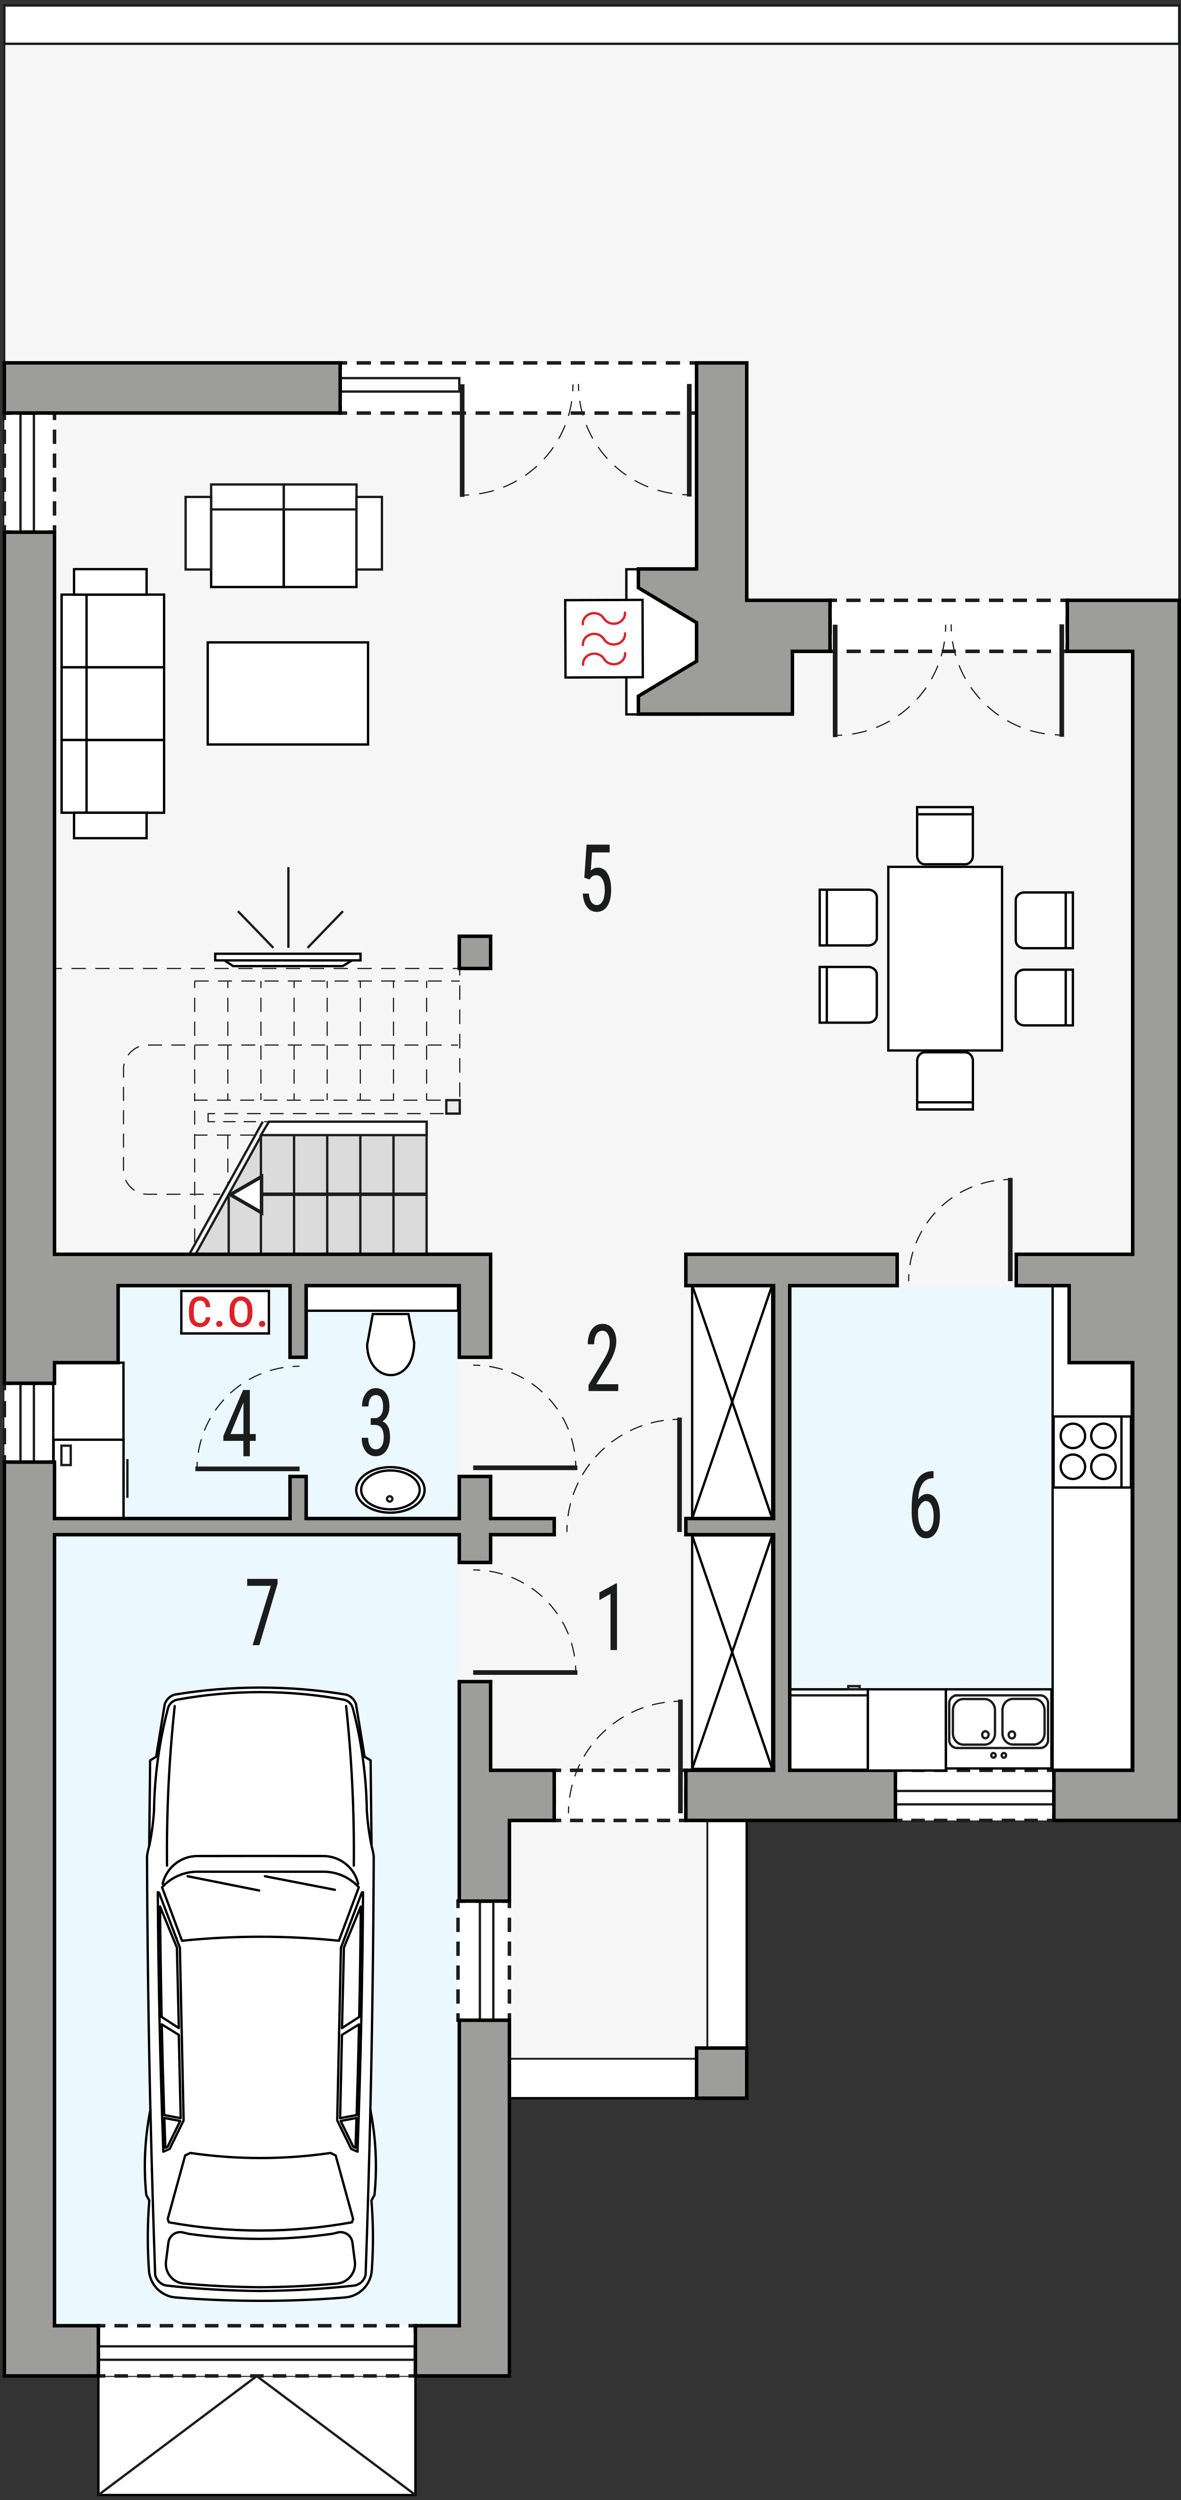 <?xml version="1.0" encoding="UTF-8"?><svg id="a" xmlns="http://www.w3.org/2000/svg" viewBox="0 0 253.28 535.94"><rect x="0" y="0" width="253.28" height="535.94" fill="#333333" stroke="none"/><rect x="21.1" y="496.33" width="67.99" height="38.54" fill="#fff" stroke="#000" stroke-miterlimit="22.93" stroke-width=".5"/><rect x="108" y="388.73" width="52.14" height="61.07" fill="#fff" stroke="#000" stroke-miterlimit="22.93" stroke-width=".5"/><polygon points=".94 1.17 .94 77.8 .94 509.37 109.25 509.34 109.25 441.35 151.7 441.35 151.7 390.26 245.8 390.26 245.8 128.69 252.89 128.69 252.89 1.17 .94 1.17" fill="#f6f6f6" fill-rule="evenodd" stroke="#1b1d1c" stroke-miterlimit="22.93" stroke-width=".4"/><rect x="169.2" y="275.52" width="73.55" height="104.04" fill="#ebf8ff" stroke-width="0"/><polygon points="11.69 498.58 98.5 498.58 98.23 275.61 11.48 275.52 11.69 498.58" fill="#ebf8ff" fill-rule="evenodd" stroke-width="0"/><rect x="72.95" y="77.8" width="76.44" height="10.75" fill="#fff" stroke-width="0"/><polyline points="149.39 79.3 149.39 77.8 147.89 77.8" fill="none" stroke="#1b1d1c" stroke-miterlimit="22.93" stroke-width=".75"/><line x1="145.85" y1="77.8" x2="75.47" y2="77.8" fill="none" stroke="#1b1d1c" stroke-dasharray="0 0 3.06 2.04" stroke-miterlimit="22.93" stroke-width=".75"/><polyline points="74.45 77.8 72.95 77.8 72.95 79.3" fill="none" stroke="#1b1d1c" stroke-miterlimit="22.93" stroke-width=".75"/><line x1="72.95" y1="81.51" x2="72.95" y2="85.94" fill="none" stroke="#1b1d1c" stroke-dasharray="0 0 3.32 2.22" stroke-miterlimit="22.93" stroke-width=".75"/><polyline points="72.95 87.05 72.95 88.55 74.45 88.55" fill="none" stroke="#1b1d1c" stroke-miterlimit="22.93" stroke-width=".75"/><line x1="76.49" y1="88.55" x2="146.87" y2="88.55" fill="none" stroke="#1b1d1c" stroke-dasharray="0 0 3.06 2.04" stroke-miterlimit="22.93" stroke-width=".75"/><polyline points="147.89 88.55 149.39 88.55 149.39 87.05" fill="none" stroke="#1b1d1c" stroke-miterlimit="22.93" stroke-width=".75"/><line x1="149.39" y1="84.83" x2="149.39" y2="80.4" fill="none" stroke="#1b1d1c" stroke-dasharray="0 0 3.32 2.22" stroke-miterlimit="22.93" stroke-width=".75"/><rect x=".93" y="88.55" width="10.76" height="25.54" fill="#fff" stroke-width="0"/><polyline points="11.69 112.59 11.69 114.09 10.19 114.09" fill="none" stroke="#1b1d1c" stroke-miterlimit="22.93" stroke-width=".75"/><line x1="7.97" y1="114.09" x2="3.54" y2="114.09" fill="none" stroke="#1b1d1c" stroke-dasharray="0 0 3.32 2.22" stroke-miterlimit="22.93" stroke-width=".75"/><polyline points="2.43 114.09 .93 114.09 .93 112.59" fill="none" stroke="#1b1d1c" stroke-miterlimit="22.93" stroke-width=".75"/><line x1=".93" y1="110.54" x2=".93" y2="91.07" fill="none" stroke="#1b1d1c" stroke-dasharray="0 0 3.07 2.05" stroke-miterlimit="22.93" stroke-width=".75"/><polyline points=".93 90.05 .93 88.55 2.43 88.55" fill="none" stroke="#1b1d1c" stroke-miterlimit="22.93" stroke-width=".75"/><line x1="4.65" y1="88.55" x2="9.08" y2="88.55" fill="none" stroke="#1b1d1c" stroke-dasharray="0 0 3.32 2.22" stroke-miterlimit="22.93" stroke-width=".75"/><polyline points="10.19 88.55 11.69 88.55 11.69 90.05" fill="none" stroke="#1b1d1c" stroke-miterlimit="22.93" stroke-width=".75"/><line x1="11.69" y1="92.1" x2="11.69" y2="111.57" fill="none" stroke="#1b1d1c" stroke-dasharray="0 0 3.07 2.05" stroke-miterlimit="22.93" stroke-width=".75"/><rect x="178.01" y="128.69" width="50.89" height="10.95" fill="#fff" stroke-width="0"/><polyline points="228.9 130.19 228.9 128.69 227.4 128.69" fill="none" stroke="#1b1d1c" stroke-miterlimit="22.93" stroke-width=".75"/><line x1="225.36" y1="128.69" x2="180.53" y2="128.69" fill="none" stroke="#1b1d1c" stroke-dasharray="0 0 3.06 2.04" stroke-miterlimit="22.93" stroke-width=".75"/><polyline points="179.51 128.69 178.01 128.69 178.01 130.19" fill="none" stroke="#1b1d1c" stroke-miterlimit="22.93" stroke-width=".75"/><line x1="178.01" y1="132.46" x2="178.01" y2="137" fill="none" stroke="#1b1d1c" stroke-dasharray="0 0 3.41 2.27" stroke-miterlimit="22.93" stroke-width=".75"/><polyline points="178.01 138.13 178.01 139.63 179.51 139.63" fill="none" stroke="#1b1d1c" stroke-miterlimit="22.93" stroke-width=".75"/><line x1="181.55" y1="139.63" x2="226.38" y2="139.63" fill="none" stroke="#1b1d1c" stroke-dasharray="0 0 3.06 2.04" stroke-miterlimit="22.93" stroke-width=".75"/><polyline points="227.4 139.63 228.9 139.63 228.9 138.13" fill="none" stroke="#1b1d1c" stroke-miterlimit="22.93" stroke-width=".75"/><line x1="228.9" y1="135.86" x2="228.9" y2="131.32" fill="none" stroke="#1b1d1c" stroke-dasharray="0 0 3.41 2.27" stroke-miterlimit="22.93" stroke-width=".75"/><rect x="192.03" y="379.51" width="33.99" height="10.76" fill="#fff" stroke-width="0"/><polyline points="226.02 388.76 226.02 390.26 224.52 390.26" fill="none" stroke="#1b1d1c" stroke-miterlimit="22.93" stroke-width=".75"/><line x1="222.58" y1="390.26" x2="194.5" y2="390.26" fill="none" stroke="#1b1d1c" stroke-dasharray="0 0 2.91 1.94" stroke-miterlimit="22.93" stroke-width=".75"/><polyline points="193.53 390.26 192.03 390.26 192.03 388.76" fill="none" stroke="#1b1d1c" stroke-miterlimit="22.93" stroke-width=".75"/><line x1="192.03" y1="386.55" x2="192.03" y2="382.12" fill="none" stroke="#1b1d1c" stroke-dasharray="0 0 3.32 2.22" stroke-miterlimit="22.93" stroke-width=".75"/><polyline points="192.03 381.01 192.03 379.51 193.53 379.51" fill="none" stroke="#1b1d1c" stroke-miterlimit="22.93" stroke-width=".75"/><line x1="195.46" y1="379.51" x2="223.55" y2="379.51" fill="none" stroke="#1b1d1c" stroke-dasharray="0 0 2.91 1.94" stroke-miterlimit="22.93" stroke-width=".75"/><polyline points="224.52 379.51 226.02 379.51 226.02 381.01" fill="none" stroke="#1b1d1c" stroke-miterlimit="22.93" stroke-width=".75"/><line x1="226.02" y1="383.22" x2="226.02" y2="387.66" fill="none" stroke="#1b1d1c" stroke-dasharray="0 0 3.32 2.22" stroke-miterlimit="22.93" stroke-width=".75"/><rect x="118.86" y="379.51" width="28.23" height="10.76" fill="#fff" stroke-width="0"/><polyline points="147.09 388.76 147.09 390.26 145.59 390.26" fill="none" stroke="#1b1d1c" stroke-miterlimit="22.93" stroke-width=".75"/><line x1="143.72" y1="390.26" x2="121.29" y2="390.26" fill="none" stroke="#1b1d1c" stroke-dasharray="0 0 2.8 1.87" stroke-miterlimit="22.93" stroke-width=".75"/><polyline points="120.36 390.26 118.86 390.26 118.86 388.76" fill="none" stroke="#1b1d1c" stroke-miterlimit="22.93" stroke-width=".75"/><line x1="118.86" y1="386.55" x2="118.86" y2="382.12" fill="none" stroke="#1b1d1c" stroke-dasharray="0 0 3.32 2.22" stroke-miterlimit="22.93" stroke-width=".75"/><polyline points="118.86 381.01 118.86 379.51 120.36 379.51" fill="none" stroke="#1b1d1c" stroke-miterlimit="22.93" stroke-width=".75"/><line x1="122.23" y1="379.51" x2="144.65" y2="379.51" fill="none" stroke="#1b1d1c" stroke-dasharray="0 0 2.8 1.87" stroke-miterlimit="22.93" stroke-width=".75"/><polyline points="145.59 379.51 147.09 379.51 147.09 381.01" fill="none" stroke="#1b1d1c" stroke-miterlimit="22.93" stroke-width=".75"/><line x1="147.09" y1="383.22" x2="147.09" y2="387.66" fill="none" stroke="#1b1d1c" stroke-dasharray="0 0 3.32 2.22" stroke-miterlimit="22.93" stroke-width=".75"/><rect x="98.23" y="407.55" width="11.02" height="25.54" fill="#fff" stroke-width="0"/><polyline points="109.25 431.59 109.25 433.09 107.75 433.09" fill="none" stroke="#1b1d1c" stroke-miterlimit="22.93" stroke-width=".75"/><line x1="105.46" y1="433.09" x2="100.88" y2="433.09" fill="none" stroke="#1b1d1c" stroke-dasharray="0 0 3.44 2.29" stroke-miterlimit="22.93" stroke-width=".75"/><polyline points="99.73 433.09 98.23 433.09 98.23 431.59" fill="none" stroke="#1b1d1c" stroke-miterlimit="22.93" stroke-width=".75"/><line x1="98.23" y1="429.54" x2="98.23" y2="410.07" fill="none" stroke="#1b1d1c" stroke-dasharray="0 0 3.07 2.05" stroke-miterlimit="22.93" stroke-width=".75"/><polyline points="98.23 409.05 98.23 407.55 99.73 407.55" fill="none" stroke="#1b1d1c" stroke-miterlimit="22.93" stroke-width=".75"/><line x1="102.02" y1="407.55" x2="106.61" y2="407.55" fill="none" stroke="#1b1d1c" stroke-dasharray="0 0 3.44 2.29" stroke-miterlimit="22.93" stroke-width=".75"/><polyline points="107.75 407.55 109.25 407.55 109.25 409.05" fill="none" stroke="#1b1d1c" stroke-miterlimit="22.93" stroke-width=".75"/><line x1="109.25" y1="411.1" x2="109.25" y2="430.57" fill="none" stroke="#1b1d1c" stroke-dasharray="0 0 3.07 2.05" stroke-miterlimit="22.93" stroke-width=".75"/><rect x="21.1" y="498.58" width="67.99" height="10.76" fill="#fff" stroke-width="0"/><polyline points="89.09 500.08 89.09 498.58 87.59 498.58" fill="none" stroke="#1b1d1c" stroke-miterlimit="22.93" stroke-width=".75"/><line x1="85.65" y1="498.58" x2="23.57" y2="498.58" fill="none" stroke="#1b1d1c" stroke-dasharray="0 0 2.91 1.94" stroke-miterlimit="22.93" stroke-width=".75"/><polyline points="22.6 498.58 21.1 498.58 21.1 500.08" fill="none" stroke="#1b1d1c" stroke-miterlimit="22.93" stroke-width=".75"/><line x1="21.1" y1="502.3" x2="21.1" y2="506.73" fill="none" stroke="#1b1d1c" stroke-dasharray="0 0 3.32 2.22" stroke-miterlimit="22.93" stroke-width=".75"/><polyline points="21.1 507.84 21.1 509.34 22.6 509.34" fill="none" stroke="#1b1d1c" stroke-miterlimit="22.93" stroke-width=".75"/><line x1="24.54" y1="509.34" x2="86.62" y2="509.34" fill="none" stroke="#1b1d1c" stroke-dasharray="0 0 2.91 1.94" stroke-miterlimit="22.93" stroke-width=".75"/><polyline points="87.59 509.34 89.09 509.34 89.09 507.84" fill="none" stroke="#1b1d1c" stroke-miterlimit="22.93" stroke-width=".75"/><line x1="89.09" y1="505.62" x2="89.09" y2="501.19" fill="none" stroke="#1b1d1c" stroke-dasharray="0 0 3.32 2.22" stroke-miterlimit="22.93" stroke-width=".75"/><rect x=".94" y="296.54" width="10.75" height="16.9" fill="#fff" stroke-width="0"/><polyline points="11.69 311.94 11.69 313.44 10.19 313.44" fill="none" stroke="#1b1d1c" stroke-miterlimit="22.93" stroke-width=".75"/><line x1="7.97" y1="313.44" x2="3.54" y2="313.44" fill="none" stroke="#1b1d1c" stroke-dasharray="0 0 3.32 2.22" stroke-miterlimit="22.93" stroke-width=".75"/><polyline points="2.44 313.44 .94 313.44 .94 311.94" fill="none" stroke="#1b1d1c" stroke-miterlimit="22.93" stroke-width=".75"/><line x1=".94" y1="309.63" x2=".94" y2="299.2" fill="none" stroke="#1b1d1c" stroke-dasharray="0 0 3.48 2.32" stroke-miterlimit="22.93" stroke-width=".75"/><polyline points=".94 298.04 .94 296.54 2.44 296.54" fill="none" stroke="#1b1d1c" stroke-miterlimit="22.93" stroke-width=".75"/><line x1="4.65" y1="296.54" x2="9.08" y2="296.54" fill="none" stroke="#1b1d1c" stroke-dasharray="0 0 3.32 2.22" stroke-miterlimit="22.93" stroke-width=".75"/><polyline points="10.19 296.54 11.69 296.54 11.69 298.04" fill="none" stroke="#1b1d1c" stroke-miterlimit="22.93" stroke-width=".75"/><line x1="11.69" y1="300.36" x2="11.69" y2="310.78" fill="none" stroke="#1b1d1c" stroke-dasharray="0 0 3.48 2.32" stroke-miterlimit="22.93" stroke-width=".75"/><rect x="225.75" y="275.44" width="16.96" height="103.99" fill="#fff" stroke="#000" stroke-miterlimit="22.93" stroke-width=".5"/><rect x="11.42" y="292.12" width="15.06" height="33.31" fill="#fff" stroke="#000" stroke-miterlimit="22.93" stroke-width=".5"/><rect x="134.33" y="122.04" width="15.73" height="31.11" fill="#fff" stroke="#000" stroke-miterlimit="22.93" stroke-width=".5"/><path d="M206.98,185.28h-8.64c-.91,0-1.65-.83-1.65-1.84v-10.41h11.95v10.41c0,1.01-.74,1.84-1.65,1.84Z" fill="#fff" fill-rule="evenodd" stroke="#000" stroke-miterlimit="22.93" stroke-width=".5"/><line x1="208.79" y1="174.56" x2="196.85" y2="174.56" fill="#fff" stroke="#000" stroke-miterlimit="22.93" stroke-width=".5"/><path d="M206.99,225.59h-8.64c-.91,0-1.65.83-1.65,1.84v10.41h11.95v-10.41c0-1.01-.74-1.84-1.65-1.84Z" fill="#fff" fill-rule="evenodd" stroke="#000" stroke-miterlimit="22.93" stroke-width=".5"/><line x1="208.79" y1="236.31" x2="196.85" y2="236.31" fill="#fff" stroke="#000" stroke-miterlimit="22.93" stroke-width=".5"/><path d="M217.84,192.98v8.64c0,.91.83,1.65,1.84,1.65h10.41v-11.95h-10.41c-1.01,0-1.84.74-1.84,1.65Z" fill="#fff" fill-rule="evenodd" stroke="#000" stroke-miterlimit="22.93" stroke-width=".5"/><line x1="228.56" y1="191.17" x2="228.56" y2="203.11" fill="#fff" stroke="#000" stroke-miterlimit="22.93" stroke-width=".5"/><path d="M188.05,192.39v8.64c0,.91-.83,1.65-1.84,1.65h-10.41v-11.95h10.41c1.01,0,1.84.74,1.84,1.65Z" fill="#fff" fill-rule="evenodd" stroke="#000" stroke-miterlimit="22.93" stroke-width=".5"/><line x1="177.33" y1="190.58" x2="177.33" y2="202.53" fill="#fff" stroke="#000" stroke-miterlimit="22.93" stroke-width=".5"/><path d="M217.84,209.53v8.64c0,.91.83,1.65,1.84,1.65h10.41v-11.94h-10.41c-1.01,0-1.84.74-1.84,1.65Z" fill="#fff" fill-rule="evenodd" stroke="#000" stroke-miterlimit="22.93" stroke-width=".5"/><line x1="228.56" y1="207.72" x2="228.56" y2="219.67" fill="#fff" stroke="#000" stroke-miterlimit="22.93" stroke-width=".5"/><path d="M188.04,208.94v8.64c0,.91-.83,1.65-1.84,1.65h-10.41v-11.94h10.41c1.01,0,1.84.74,1.84,1.65Z" fill="#fff" fill-rule="evenodd" stroke="#000" stroke-miterlimit="22.93" stroke-width=".5"/><line x1="177.32" y1="207.13" x2="177.32" y2="219.08" fill="#fff" stroke="#000" stroke-miterlimit="22.93" stroke-width=".5"/><rect x="190.51" y="185.83" width="24.39" height="39.37" fill="#fff" stroke="#000" stroke-miterlimit="22.93" stroke-width=".5"/><rect x="169.2" y="362.15" width="16.93" height="17.39" fill="#fff" stroke="#000" stroke-miterlimit="22.93" stroke-width=".5"/><line x1="169.2" y1="363.44" x2="186.13" y2="363.44" fill="none" stroke="#1b1d1c" stroke-miterlimit="22.93" stroke-width=".5"/><rect x="11.5" y="308.64" width="14.99" height="16.92" fill="#fff" stroke="#000" stroke-miterlimit="22.93" stroke-width=".5"/><rect x="13.17" y="309.92" width="2" height="4.15" fill="none" stroke="#1b1d1c" stroke-miterlimit="22.93" stroke-width=".5"/><line x1="27.32" y1="312.79" x2="27.32" y2="321.09" fill="none" stroke="#1b1d1c" stroke-miterlimit="22.93" stroke-width=".5"/><rect x="202.85" y="362.15" width="22.64" height="16.96" fill="#fff" stroke="#000" stroke-miterlimit="22.93" stroke-width=".5"/><path d="M205.26,363.44h17.81c.94,0,1.7.76,1.7,1.7v7.89c0,.94-.76,1.7-1.7,1.7h-17.81c-.93,0-1.69-.76-1.69-1.69v-7.89c0-.94.76-1.7,1.7-1.7Z" fill="none" stroke="#1b1d1c" stroke-miterlimit="22.93" stroke-width=".5"/><path d="M204.36,371.59v-4.94c0-1.33,1.01-2.42,2.26-2.42h4.51c1.24,0,2.26,1.09,2.26,2.42v4.94c0,1.33-1.01,2.42-2.26,2.42h-4.51c-1.24,0-2.26-1.09-2.26-2.42Z" fill="none" fill-rule="evenodd" stroke="#1b1d1c" stroke-miterlimit="22.93" stroke-width=".5"/><path d="M214.99,371.56v-4.94c0-1.33,1.02-2.42,2.26-2.42h4.51c1.24,0,2.26,1.09,2.26,2.42v4.94c0,1.33-1.02,2.42-2.26,2.42h-4.51c-1.24,0-2.26-1.09-2.26-2.42Z" fill="none" fill-rule="evenodd" stroke="#1b1d1c" stroke-miterlimit="22.93" stroke-width=".5"/><path d="M210.64,371.89c0-.41.31-.75.69-.75s.69.33.69.75-.31.75-.69.75-.69-.33-.69-.75Z" fill="none" fill-rule="evenodd" stroke="#1b1d1c" stroke-miterlimit="22.93" stroke-width=".5"/><path d="M216.32,371.92c0-.41.31-.75.69-.75s.69.33.69.75-.31.75-.69.75-.69-.33-.69-.75Z" fill="none" fill-rule="evenodd" stroke="#1b1d1c" stroke-miterlimit="22.93" stroke-width=".5"/><path d="M214.82,376.31c0-.28.21-.51.47-.51s.47.23.47.51-.21.5-.47.5-.47-.23-.47-.5Z" fill="none" fill-rule="evenodd" stroke="#1b1d1c" stroke-miterlimit="22.93" stroke-width=".5"/><path d="M212.59,376.31c0-.28.21-.51.47-.51s.47.23.47.51-.21.5-.47.5-.47-.23-.47-.5Z" fill="none" fill-rule="evenodd" stroke="#1b1d1c" stroke-miterlimit="22.93" stroke-width=".5"/><rect x="44.55" y="137.71" width="34.38" height="21.89" fill="#fff" stroke="#000" stroke-miterlimit="22.93" stroke-width=".5"/><rect x="65.2" y="275.61" width="33.03" height="5.38" fill="#fff" stroke="#000" stroke-miterlimit="22.93" stroke-width=".5"/><path d="M88.83,287.9l-1.24-6.2h-7.64l-1.21,6.6c.1,8.4,9.94,9.05,10.09-.4Z" fill="#fff" fill-rule="evenodd" stroke="#000" stroke-miterlimit="22.93" stroke-width=".5"/><path d="M83.73,315.23c3.46,0,6.27,1.87,6.27,4.17s-2.8,4.17-6.27,4.17-6.27-1.87-6.27-4.17,2.81-4.17,6.27-4.17Z" fill="#fff" fill-rule="evenodd" stroke="#000" stroke-miterlimit="22.93" stroke-width=".5"/><path d="M83.73,314.52c4.05,0,7.33,2.18,7.33,4.88s-3.28,4.88-7.33,4.88-7.33-2.18-7.33-4.88,3.28-4.88,7.33-4.88Z" fill="#fff" fill-rule="evenodd" stroke="#000" stroke-miterlimit="22.93" stroke-width=".5"/><path d="M83.73,315.23c3.46,0,6.27,1.87,6.27,4.17s-2.8,4.17-6.27,4.17-6.27-1.87-6.27-4.17,2.81-4.17,6.27-4.17Z" fill="#fff" fill-rule="evenodd" stroke="#000" stroke-miterlimit="22.93" stroke-width=".5"/><path d="M83.58,320.76c.32,0,.57.26.57.57s-.26.57-.57.57-.58-.26-.58-.57.26-.57.58-.57Z" fill="none" fill-rule="evenodd" stroke="#1b1d1c" stroke-miterlimit="22.93" stroke-width=".5"/><rect x="225.96" y="303.66" width="16.58" height="15.23" fill="#fff" stroke="#000" stroke-miterlimit="22.93" stroke-width=".5"/><path d="M234.02,314.44c0-1.45,1.18-2.62,2.62-2.62s2.62,1.18,2.62,2.62-1.18,2.62-2.62,2.62-2.62-1.18-2.62-2.62h0Z" fill="#fff" fill-rule="evenodd" stroke="#000" stroke-miterlimit="22.93" stroke-width=".5"/><path d="M234.02,307.82c0-1.44,1.18-2.62,2.62-2.62s2.62,1.18,2.62,2.62-1.18,2.62-2.62,2.62-2.62-1.18-2.62-2.62h0Z" fill="#fff" fill-rule="evenodd" stroke="#000" stroke-miterlimit="22.93" stroke-width=".5"/><path d="M227.48,307.82c0-1.45,1.18-2.62,2.62-2.62s2.62,1.18,2.62,2.62-1.18,2.62-2.62,2.62-2.62-1.18-2.62-2.62h0Z" fill="#fff" fill-rule="evenodd" stroke="#000" stroke-miterlimit="22.93" stroke-width=".5"/><path d="M227.48,314.44c0-1.45,1.18-2.62,2.62-2.62s2.62,1.18,2.62,2.62-1.18,2.62-2.62,2.62-2.62-1.18-2.62-2.62h0Z" fill="#fff" fill-rule="evenodd" stroke="#000" stroke-miterlimit="22.93" stroke-width=".5"/><line x1="240.51" y1="303.66" x2="240.51" y2="318.89" fill="#fff" stroke="#000" stroke-miterlimit="22.93" stroke-width=".5"/><rect x="16.36" y="127.47" width="18.83" height="15.59" fill="#fff" stroke="#000" stroke-miterlimit="10" stroke-width=".5"/><rect x="16.36" y="143.06" width="18.83" height="15.59" fill="#fff" stroke="#000" stroke-miterlimit="10" stroke-width=".5"/><rect x="16.36" y="158.65" width="18.83" height="15.59" fill="#fff" stroke="#000" stroke-miterlimit="10" stroke-width=".5"/><rect x="13.21" y="127.47" width="5.35" height="15.59" fill="#fff" stroke="#000" stroke-miterlimit="10" stroke-width=".5"/><rect x="13.21" y="143.06" width="5.35" height="15.59" fill="#fff" stroke="#000" stroke-miterlimit="10" stroke-width=".5"/><rect x="13.21" y="158.64" width="5.35" height="15.59" fill="#fff" stroke="#000" stroke-miterlimit="10" stroke-width=".5"/><rect x="15.88" y="122.01" width="15.56" height="5.46" fill="#fff" stroke="#000" stroke-miterlimit="10" stroke-width=".5"/><rect x="15.88" y="174.23" width="15.56" height="5.46" fill="#fff" stroke="#000" stroke-miterlimit="10" stroke-width=".5"/><rect x="45.28" y="107.01" width="15.59" height="18.83" fill="#fff" stroke="#000" stroke-linecap="round" stroke-miterlimit="10" stroke-width=".5"/><rect x="60.87" y="107.01" width="15.58" height="18.83" fill="#fff" stroke="#000" stroke-linecap="round" stroke-miterlimit="10" stroke-width=".5"/><rect x="45.28" y="103.86" width="15.59" height="5.35" fill="#fff" stroke="#1b1d1c" stroke-linecap="square" stroke-miterlimit="10" stroke-width=".5"/><rect x="60.87" y="103.86" width="15.59" height="5.35" fill="#fff" stroke="#1b1d1c" stroke-linecap="square" stroke-miterlimit="10" stroke-width=".5"/><rect x="39.81" y="106.53" width="5.46" height="15.56" fill="#fff" stroke="#1b1d1c" stroke-linecap="square" stroke-miterlimit="10" stroke-width=".5"/><rect x="76.45" y="106.53" width="5.46" height="15.56" fill="#fff" stroke="#1b1d1c" stroke-linecap="square" stroke-miterlimit="10" stroke-width=".5"/><rect x="148.44" y="275.49" width="17.17" height="50.06" fill="#fff" stroke="#000" stroke-miterlimit="22.93" stroke-width=".5"/><line x1="148.44" y1="275.49" x2="165.61" y2="325.54" fill="#fff" stroke="#000" stroke-miterlimit="22.93" stroke-width=".5"/><line x1="165.61" y1="275.49" x2="148.44" y2="325.54" fill="#fff" stroke="#000" stroke-miterlimit="22.93" stroke-width=".5"/><rect x="148.44" y="329.15" width="17.17" height="50.06" fill="#fff" stroke="#000" stroke-miterlimit="22.93" stroke-width=".5"/><line x1="148.44" y1="329.15" x2="165.61" y2="379.21" fill="#fff" stroke="#000" stroke-miterlimit="22.93" stroke-width=".5"/><line x1="165.61" y1="329.15" x2="148.44" y2="379.21" fill="#fff" stroke="#000" stroke-miterlimit="22.93" stroke-width=".5"/><polygon points="91.49 268.89 91.49 240.46 57.69 240.46 41.94 268.89 91.49 268.89" fill="#dcdbdb" fill-rule="evenodd" stroke="#1b1d1c" stroke-miterlimit="22.93" stroke-width=".5"/><line x1="91.49" y1="256.02" x2="49.05" y2="256.02" fill="none" stroke="#1b1d1c" stroke-miterlimit="22.93" stroke-width=".75"/><line x1="84.39" y1="268.89" x2="84.39" y2="243.34" fill="none" stroke="#1b1d1c" stroke-miterlimit="22.93" stroke-width=".5"/><line x1="77.28" y1="268.89" x2="77.28" y2="243.34" fill="none" stroke="#1b1d1c" stroke-miterlimit="22.93" stroke-width=".5"/><line x1="70.18" y1="268.89" x2="70.18" y2="243.34" fill="none" stroke="#1b1d1c" stroke-miterlimit="22.93" stroke-width=".5"/><line x1="63.07" y1="268.89" x2="63.07" y2="243.34" fill="none" stroke="#1b1d1c" stroke-miterlimit="22.93" stroke-width=".5"/><line x1="55.96" y1="268.89" x2="55.96" y2="243.34" fill="none" stroke="#1b1d1c" stroke-miterlimit="22.93" stroke-width=".5"/><line x1="49.05" y1="256.46" x2="49.05" y2="268.89" fill="none" stroke="#1b1d1c" stroke-miterlimit="22.93" stroke-width=".5"/><line x1="40.6" y1="268.89" x2="56.35" y2="240.46" fill="none" stroke="#1b1d1c" stroke-miterlimit="22.93" stroke-width=".5"/><line x1="58.16" y1="240.46" x2="56.66" y2="240.46" fill="none" stroke="#1b1d1c" stroke-miterlimit="22.93" stroke-width=".25"/><line x1="54.9" y1="240.46" x2="47.01" y2="240.46" fill="none" stroke="#1b1d1c" stroke-dasharray="0 0 2.63 1.75" stroke-miterlimit="22.93" stroke-width=".25"/><polyline points="46.13 240.46 44.63 240.46 44.63 238.73 46.13 238.73" fill="none" stroke="#1b1d1c" stroke-miterlimit="22.93" stroke-width=".25"/><line x1="48.09" y1="238.73" x2="96.12" y2="238.73" fill="none" stroke="#1b1d1c" stroke-dasharray="0 0 2.94 1.96" stroke-miterlimit="22.93" stroke-width=".25"/><polyline points="97.1 238.73 98.6 238.73 98.6 237.23" fill="none" stroke="#1b1d1c" stroke-miterlimit="22.93" stroke-width=".25"/><line x1="98.6" y1="235.15" x2="98.6" y2="210.16" fill="none" stroke="#1b1d1c" stroke-dasharray="0 0 3.12 2.08" stroke-miterlimit="22.93" stroke-width=".25"/><polyline points="98.6 209.12 98.6 207.62 97.1 207.62" fill="none" stroke="#1b1d1c" stroke-miterlimit="22.93" stroke-width=".25"/><line x1="95.05" y1="207.62" x2="14.31" y2="207.62" fill="none" stroke="#1b1d1c" stroke-dasharray="0 0 3.07 2.04" stroke-miterlimit="22.93" stroke-width=".25"/><line x1="13.29" y1="207.62" x2="11.79" y2="207.62" fill="none" stroke="#1b1d1c" stroke-miterlimit="22.93" stroke-width=".25"/><rect x="38.89" y="276.76" width="18.78" height="9.1" fill="#fff" stroke="#000" stroke-miterlimit="22.93" stroke-width=".5"/><path d="M42.95,283.62c.34,0,.62-.11.83-.32s.32-.52.34-.91h.98c-.02.61-.24,1.11-.65,1.51s-.91.6-1.5.6c-.79,0-1.38-.25-1.8-.74s-.62-1.23-.62-2.21v-.7c0-.96.21-1.68.62-2.18s1.01-.75,1.79-.75c.65,0,1.16.21,1.54.62s.58.97.61,1.68h-.98c-.02-.47-.14-.82-.34-1.05s-.48-.35-.83-.35c-.46,0-.8.15-1.03.45s-.34.8-.35,1.49v.81c0,.75.11,1.27.33,1.58s.57.46,1.05.46Z" fill="#e02026" stroke-width="0"/><path d="M46.36,283.82c0-.19.06-.34.17-.47s.28-.19.5-.19.39.06.51.19.17.28.17.47-.06.33-.17.45-.28.18-.51.18-.39-.06-.5-.18-.17-.27-.17-.45Z" fill="#e02026" stroke-width="0"/><path d="M49.23,280.93c0-.92.22-1.65.67-2.19s1.04-.81,1.77-.81,1.33.26,1.77.79.68,1.24.69,2.14v.67c0,.92-.22,1.64-.67,2.18s-1.04.8-1.78.8-1.32-.26-1.77-.78-.67-1.22-.69-2.11v-.69ZM50.27,281.53c0,.65.13,1.17.38,1.54s.6.56,1.03.56c.91,0,1.38-.66,1.41-1.98v-.71c0-.65-.13-1.16-.39-1.54s-.6-.57-1.04-.57-.77.19-1.02.57-.38.89-.38,1.53v.6Z" fill="#e02026" stroke-width="0"/><path d="M55.54,283.82c0-.19.06-.34.17-.47s.28-.19.5-.19.39.06.51.19.17.28.17.47-.06.33-.17.45-.28.18-.51.18-.39-.06-.5-.18-.17-.27-.17-.45Z" fill="#e02026" stroke-width="0"/><rect x="121.24" y="128.64" width="16.58" height="16.58" transform="translate(-.54 .51) rotate(-.23)" fill="#fff" stroke="#000" stroke-miterlimit="22.93" stroke-width=".5"/><path d="M129.55,141.26c-.55-.9-1.72-1.33-2.79-1.04-1.08.3-1.8,1.26-1.72,2.29M129.54,141.27c.55.9,1.72,1.34,2.8,1.04,1.07-.3,1.8-1.26,1.72-2.29" fill="none" fill-rule="evenodd" stroke="#e02026" stroke-linecap="round" stroke-linejoin="round" stroke-width=".5"/><path d="M129.53,137.02c-.55-.9-1.72-1.34-2.79-1.04-1.08.3-1.8,1.26-1.72,2.3M129.52,137.02c.55.91,1.72,1.34,2.8,1.05s1.8-1.26,1.72-2.29" fill="none" fill-rule="evenodd" stroke="#e02026" stroke-linecap="round" stroke-linejoin="round" stroke-width=".5"/><path d="M129.51,132.58c-.55-.9-1.72-1.33-2.79-1.04-1.08.3-1.8,1.26-1.72,2.29M129.51,132.58c.55.9,1.72,1.34,2.8,1.05,1.07-.3,1.8-1.26,1.72-2.3" fill="none" fill-rule="evenodd" stroke="#e02026" stroke-linecap="round" stroke-linejoin="round" stroke-width=".5"/><polygon points="47.21 205.29 50 207.11 73.49 207.11 76.48 205.29 47.21 205.29" fill="#fff" fill-rule="evenodd" stroke="#000" stroke-miterlimit="10" stroke-width=".5"/><rect x="46.16" y="204.46" width="31.16" height="1.42" fill="#fff" stroke="#000" stroke-miterlimit="10" stroke-width=".5"/><line x1="61.85" y1="203.2" x2="61.85" y2="185.89" fill="#eaeae9" stroke="#1b1d1c" stroke-miterlimit="10" stroke-width=".5"/><line x1="65.96" y1="203.2" x2="73.56" y2="195.33" fill="#eaeae9" stroke="#1b1d1c" stroke-miterlimit="10" stroke-width=".5"/><line x1="51.03" y1="195.33" x2="58.63" y2="203.2" fill="#eaeae9" stroke="#1b1d1c" stroke-miterlimit="10" stroke-width=".5"/><path d="M125.31,188.16l.49-7.09h4.95v1.67h-3.78l-.27,3.88c.47-.41.97-.62,1.52-.62.89,0,1.58.43,2.09,1.29.51.86.76,2.02.76,3.47s-.27,2.63-.82,3.47c-.55.84-1.3,1.26-2.26,1.26-.85,0-1.55-.35-2.09-1.04-.54-.7-.84-1.66-.92-2.89h1.3c.08.81.26,1.43.56,1.84.29.41.68.62,1.15.62.54,0,.96-.29,1.26-.87.3-.58.45-1.37.45-2.36,0-.93-.16-1.69-.49-2.28-.33-.59-.76-.88-1.32-.88-.46,0-.83.15-1.1.45l-.37.46-1.1-.37Z" fill="#1b1d1c" stroke-width="0"/><path d="M59.53,339.49l-3.91,13.2h-1.45l3.91-12.73h-5.07v-1.48h6.52v1.02Z" fill="#1b1d1c" stroke-width="0"/><path d="M53.58,307.42h1.27v1.47h-1.27v3.3h-1.38v-3.3h-4.3v-1.06l4.23-9.85h1.45v9.44ZM49.44,307.42h2.77v-6.76l-2.77,6.76Z" fill="#1b1d1c" stroke-width="0"/><path d="M79.5,304.01h.88c.57,0,1.01-.22,1.31-.65.31-.44.46-1.03.46-1.79,0-1.67-.52-2.5-1.55-2.5-.49,0-.88.22-1.16.67s-.42,1.04-.42,1.77h-1.38c0-1.14.28-2.08.83-2.82s1.26-1.11,2.13-1.11,1.61.35,2.13,1.05c.53.7.79,1.69.79,2.97,0,.66-.14,1.27-.41,1.84s-.63.99-1.07,1.25c1.07.49,1.61,1.6,1.61,3.33,0,1.27-.28,2.28-.85,3.03-.56.75-1.3,1.13-2.21,1.13s-1.63-.36-2.18-1.07-.83-1.67-.83-2.88h1.38c0,.76.15,1.36.44,1.8.29.45.69.67,1.2.67s.93-.22,1.23-.65.46-1.1.46-1.99c0-1.73-.65-2.59-1.96-2.59h-.83v-1.47Z" fill="#1b1d1c" stroke-width="0"/><path d="M132.58,298.21h-6.36v-1.3l3.24-5.37c.49-.83.83-1.51,1.02-2.04.19-.53.29-1.09.29-1.68,0-.76-.14-1.37-.42-1.84s-.65-.7-1.11-.7c-.58,0-1.02.25-1.34.75-.31.5-.47,1.22-.47,2.15h-1.38c0-1.31.29-2.37.86-3.17.57-.81,1.35-1.21,2.34-1.21.91,0,1.62.35,2.14,1.04.52.69.78,1.62.78,2.77,0,1.41-.59,3.07-1.76,4.99l-2.53,4.14h4.71v1.47Z" fill="#1b1d1c" stroke-width="0"/><path d="M132.32,353.73h-1.39v-12.04l-2.39,1.34v-1.64l3.56-1.94h.22v14.29Z" fill="#1b1d1c" stroke-width="0"/><polygon points="49.41 256.11 52.75 258.04 56.09 259.97 56.09 256.11 56.09 252.25 52.75 254.18 49.41 256.11" fill="#fff" stroke="#1b1d1c" stroke-linecap="square" stroke-miterlimit="10" stroke-width=".75"/><rect x="156.31" y="139.63" width="10.18" height="10.18" fill="none" stroke="#1b1d1c" stroke-miterlimit="22.93" stroke-width=".5"/><path d="M161.2,147.22c1.48,0,2.69-1.21,2.69-2.69s-1.21-2.69-2.69-2.69-2.69,1.21-2.69,2.69,1.21,2.69,2.69,2.69Z" fill="none" fill-rule="evenodd" stroke="#1b1d1c" stroke-miterlimit="22.93" stroke-width=".5"/><line x1="21.1" y1="503" x2="89.09" y2="503" fill="none" stroke="#1b1d1c" stroke-miterlimit="22.93" stroke-width=".5"/><line x1="21.1" y1="505.88" x2="89.09" y2="505.88" fill="none" stroke="#1b1d1c" stroke-miterlimit="22.93" stroke-width=".5"/><line x1="102.92" y1="433.09" x2="102.92" y2="407.55" fill="none" stroke="#1b1d1c" stroke-miterlimit="22.93" stroke-width=".5"/><line x1="105.8" y1="407.55" x2="105.8" y2="433.09" fill="none" stroke="#1b1d1c" stroke-miterlimit="22.93" stroke-width=".5"/><line x1="4.39" y1="313.44" x2="4.39" y2="296.54" fill="none" stroke="#1b1d1c" stroke-miterlimit="22.93" stroke-width=".5"/><line x1="7.27" y1="296.54" x2="7.27" y2="313.44" fill="none" stroke="#1b1d1c" stroke-miterlimit="22.93" stroke-width=".5"/><line x1="4.39" y1="114.09" x2="4.39" y2="88.55" fill="none" stroke="#1b1d1c" stroke-miterlimit="22.93" stroke-width=".5"/><line x1="7.27" y1="88.55" x2="7.27" y2="114.09" fill="none" stroke="#1b1d1c" stroke-miterlimit="22.93" stroke-width=".5"/><polyline points="72.96 81.06 98.5 81.06 98.5 83.94 72.96 83.94" fill="none" fill-rule="evenodd" stroke="#1b1d1c" stroke-miterlimit="22.93" stroke-width=".5"/><line x1="145.93" y1="388.73" x2="145.93" y2="364.34" fill="none" stroke="#1b1d1c" stroke-miterlimit="22.93"/><path d="M121.92,388.73c0-.5.02-1,.05-1.5" fill="none" stroke="#1b1d1c" stroke-miterlimit="22.93" stroke-width=".25"/><path d="M122.16,385.36c1.53-10.88,10.34-19.41,21.34-20.52" fill="none" stroke="#1b1d1c" stroke-dasharray="0 0 2.81 1.88" stroke-miterlimit="22.93" stroke-width=".25"/><path d="M144.43,364.76c.5-.03,1-.05,1.5-.05" fill="none" stroke="#1b1d1c" stroke-miterlimit="22.93" stroke-width=".25"/><line x1="101.48" y1="358.55" x2="123.83" y2="358.55" fill="none" stroke="#1b1d1c" stroke-miterlimit="22.93"/><path d="M101.48,336.55c.5,0,1,.02,1.5.05" fill="none" stroke="#1b1d1c" stroke-miterlimit="22.93" stroke-width=".25"/><path d="M104.94,336.82c9.7,1.53,17.3,9.41,18.4,19.25" fill="none" stroke="#1b1d1c" stroke-dasharray="0 0 2.96 1.97" stroke-miterlimit="22.93" stroke-width=".25"/><path d="M123.43,357.05c.03.5.05,1,.05,1.5" fill="none" stroke="#1b1d1c" stroke-miterlimit="22.93" stroke-width=".25"/><line x1="101.48" y1="314.66" x2="123.83" y2="314.66" fill="none" stroke="#1b1d1c" stroke-miterlimit="22.93"/><path d="M101.48,292.66c.5,0,1,.02,1.5.05" fill="none" stroke="#1b1d1c" stroke-miterlimit="22.93" stroke-width=".25"/><path d="M104.94,292.93c9.7,1.53,17.3,9.41,18.4,19.25" fill="none" stroke="#1b1d1c" stroke-dasharray="0 0 2.96 1.97" stroke-miterlimit="22.93" stroke-width=".25"/><path d="M123.43,313.16c.03.5.05,1,.05,1.5" fill="none" stroke="#1b1d1c" stroke-miterlimit="22.93" stroke-width=".25"/><line x1="64.25" y1="314.89" x2="41.9" y2="314.89" fill="none" stroke="#1b1d1c" stroke-miterlimit="22.93"/><path d="M64.25,292.89c-.5,0-1,.02-1.5.05" fill="none" stroke="#1b1d1c" stroke-miterlimit="22.93" stroke-width=".25"/><path d="M60.79,293.16c-9.7,1.53-17.3,9.41-18.4,19.25" fill="none" stroke="#1b1d1c" stroke-dasharray="0 0 2.96 1.97" stroke-miterlimit="22.93" stroke-width=".25"/><path d="M42.3,313.39c-.03.5-.05,1-.05,1.5" fill="none" stroke="#1b1d1c" stroke-miterlimit="22.93" stroke-width=".25"/><line x1="145.73" y1="328.42" x2="145.73" y2="303.89" fill="none" stroke="#1b1d1c" stroke-miterlimit="22.93"/><path d="M121.58,328.42c0-.5.02-1,.05-1.5" fill="none" stroke="#1b1d1c" stroke-miterlimit="22.93" stroke-width=".25"/><path d="M121.81,325.04c1.53-10.94,10.4-19.54,21.47-20.65" fill="none" stroke="#1b1d1c" stroke-dasharray="0 0 2.83 1.89" stroke-miterlimit="22.93" stroke-width=".25"/><path d="M144.23,304.32c.5-.03,1-.05,1.5-.05" fill="none" stroke="#1b1d1c" stroke-miterlimit="22.93" stroke-width=".25"/><line x1="147.82" y1="82.31" x2="147.82" y2="106.45" fill="none" stroke="#1b1d1c" stroke-miterlimit="22.93"/><path d="M124.06,82.31c0,.5.02,1,.05,1.5" fill="none" stroke="#1b1d1c" stroke-miterlimit="22.93" stroke-width=".25"/><path d="M124.33,85.94c1.62,10.57,10.2,18.84,20.92,19.99" fill="none" stroke="#1b1d1c" stroke-dasharray="0 0 3.22 2.14" stroke-miterlimit="22.93" stroke-width=".25"/><path d="M146.32,106.03c.5.03,1,.05,1.5.05" fill="none" stroke="#1b1d1c" stroke-miterlimit="22.93" stroke-width=".25"/><line x1="99.12" y1="82.38" x2="99.12" y2="106.52" fill="none" stroke="#1b1d1c" stroke-miterlimit="22.93"/><path d="M122.88,82.38c0,.5-.02,1-.05,1.5" fill="none" stroke="#1b1d1c" stroke-miterlimit="22.93" stroke-width=".25"/><path d="M122.61,86.01c-1.62,10.57-10.2,18.84-20.92,19.99" fill="none" stroke="#1b1d1c" stroke-dasharray="0 0 3.22 2.14" stroke-miterlimit="22.93" stroke-width=".25"/><path d="M100.62,106.1c-.5.03-1,.05-1.5.05" fill="none" stroke="#1b1d1c" stroke-miterlimit="22.93" stroke-width=".25"/><rect x="11.69" y="275.61" width="10.18" height="13.06" fill="none" stroke="#1b1d1c" stroke-miterlimit="22.93" stroke-width=".5"/><polyline points="21.1 534.87 55.06 509.37 89.09 534.87" fill="none" fill-rule="evenodd" stroke="#1b1d1c" stroke-miterlimit="22.93" stroke-width=".5"/><path d="M200.21,315.37v1.53h-.23c-.92.03-1.64.41-2.16,1.17s-.82,1.88-.9,3.39c.5-.79,1.15-1.19,1.93-1.19.84,0,1.5.43,1.99,1.29s.74,1.99.74,3.39c0,1.49-.27,2.67-.81,3.53s-1.27,1.3-2.19,1.3-1.66-.51-2.22-1.53-.84-2.38-.84-4.07v-.69c0-1.95.17-3.5.51-4.66.34-1.16.83-2.02,1.49-2.58.66-.56,1.47-.85,2.45-.87h.23ZM198.62,321.77c-.37,0-.72.18-1.04.54-.32.36-.54.81-.69,1.37v.71c0,1.15.16,2.09.49,2.81.32.73.72,1.09,1.2,1.09.51,0,.92-.3,1.21-.89s.44-1.38.44-2.35-.15-1.75-.44-2.35c-.29-.61-.68-.91-1.17-.91Z" fill="#1b1d1c" stroke-width="0"/><rect x="232.83" y="275.8" width="10.16" height="13.04" fill="none" stroke="#1b1d1c" stroke-miterlimit="22.93" stroke-width=".5"/><line x1="226.12" y1="386.81" x2="192.19" y2="386.81" fill="none" stroke="#1b1d1c" stroke-miterlimit="22.93" stroke-width=".5"/><line x1="192.19" y1="383.94" x2="226.12" y2="383.94" fill="none" stroke="#1b1d1c" stroke-miterlimit="22.93" stroke-width=".5"/><line x1="216.67" y1="274.65" x2="216.67" y2="252.51" fill="none" stroke="#1b1d1c" stroke-miterlimit="22.93"/><path d="M194.87,274.65c0-.5.02-1,.05-1.5" fill="none" stroke="#1b1d1c" stroke-miterlimit="22.93" stroke-width=".25"/><path d="M195.14,271.21c1.52-9.6,9.31-17.12,19.05-18.22" fill="none" stroke="#1b1d1c" stroke-dasharray="0 0 2.93 1.95" stroke-miterlimit="22.93" stroke-width=".25"/><path d="M215.17,252.9c.5-.03,1-.05,1.5-.05" fill="none" stroke="#1b1d1c" stroke-miterlimit="22.93" stroke-width=".25"/><line x1="227.71" y1="133.85" x2="227.71" y2="157.95" fill="none" stroke="#1b1d1c" stroke-miterlimit="22.93"/><path d="M203.99,133.85c0,.5.02,1,.05,1.5" fill="none" stroke="#1b1d1c" stroke-miterlimit="22.93" stroke-width=".25"/><path d="M204.27,137.48c1.62,10.55,10.18,18.8,20.87,19.96" fill="none" stroke="#1b1d1c" stroke-dasharray="0 0 3.21 2.14" stroke-miterlimit="22.93" stroke-width=".25"/><path d="M226.21,157.52c.5.03,1,.05,1.5.05" fill="none" stroke="#1b1d1c" stroke-miterlimit="22.93" stroke-width=".25"/><line x1="179.11" y1="133.92" x2="179.11" y2="158.02" fill="none" stroke="#1b1d1c" stroke-miterlimit="22.93"/><path d="M202.82,133.92c0,.5-.02,1-.05,1.5" fill="none" stroke="#1b1d1c" stroke-miterlimit="22.93" stroke-width=".25"/><path d="M202.55,137.55c-1.62,10.55-10.18,18.81-20.87,19.96" fill="none" stroke="#1b1d1c" stroke-dasharray="0 0 3.21 2.14" stroke-miterlimit="22.93" stroke-width=".25"/><path d="M180.61,157.6c-.5.03-1,.05-1.5.05" fill="none" stroke="#1b1d1c" stroke-miterlimit="22.93" stroke-width=".25"/><rect x=".93" y="77.79" width="72.02" height="10.75" fill="#9d9d9c" stroke="#000" stroke-miterlimit="22.93" stroke-width=".75"/><polygon points="98.5 360.5 105.22 360.5 105.22 379.51 118.86 379.51 118.86 390.26 109.25 390.26 109.25 407.55 98.5 407.55 98.5 360.5" fill="#9d9d9c" fill-rule="evenodd" stroke="#000" stroke-miterlimit="22.93" stroke-width=".75"/><polygon points="98.5 433.09 109.25 433.09 109.25 509.34 89.09 509.34 89.09 498.58 98.5 498.58 98.5 433.09" fill="#9d9d9c" fill-rule="evenodd" stroke="#000" stroke-miterlimit="22.93" stroke-width=".75"/><rect x="149.39" y="439.05" width="10.76" height="10.75" fill="#9d9d9c" stroke="#000" stroke-miterlimit="22.93" stroke-width=".75"/><polygon points="147.09 268.89 192.41 268.89 192.41 275.61 169.37 275.61 169.37 379.51 192.03 379.51 192.03 390.26 147.09 390.26 147.09 379.51 165.91 379.51 165.91 329 147.09 329 147.09 325.54 165.91 325.54 165.91 275.61 147.09 275.61 147.09 268.89" fill="#9d9d9c" fill-rule="evenodd" stroke="#000" stroke-miterlimit="22.93" stroke-width=".75"/><polygon points="149.39 77.8 160.15 77.8 160.15 128.69 178.01 128.69 178.01 139.63 169.94 139.63 169.94 153.08 136.91 153.08 136.91 149.24 149.39 141.75 149.39 133.49 136.91 126 136.91 121.97 149.39 121.97 149.39 77.8" fill="#9d9d9c" fill-rule="evenodd" stroke="#000" stroke-miterlimit="22.93" stroke-width=".75"/><polygon points="228.9 128.69 252.89 128.69 252.89 390.26 226.02 390.26 226.02 379.51 242.92 379.51 242.92 292.12 229.29 292.12 229.29 275.61 217.95 275.61 217.95 268.89 242.92 268.89 242.92 139.63 228.9 139.63 228.9 128.69" fill="#9d9d9c" fill-rule="evenodd" stroke="#000" stroke-miterlimit="22.93" stroke-width=".75"/><polygon points=".94 114.09 11.69 114.09 11.69 268.89 105.22 268.89 105.22 290.97 98.5 290.97 98.5 275.61 65.66 275.61 65.66 290.97 62.2 290.97 62.2 275.61 25.33 275.61 25.33 292.12 11.69 292.12 11.69 296.54 .94 296.54 .94 114.09" fill="#9d9d9c" fill-rule="evenodd" stroke="#000" stroke-miterlimit="22.93" stroke-width=".75"/><polygon points=".94 313.44 11.69 313.44 11.69 325.54 62.2 325.54 62.2 316.52 65.66 316.52 65.66 325.54 98.5 325.54 98.5 316.52 105.22 316.52 105.22 325.54 118.86 325.54 118.86 329 105.22 329 105.22 334.95 98.5 334.95 98.5 329 11.69 329 11.69 498.58 21.1 498.58 21.1 509.34 .94 509.34 .94 313.44" fill="#9d9d9c" fill-rule="evenodd" stroke="#000" stroke-miterlimit="22.93" stroke-width=".75"/><rect x="98.5" y="200.71" width="6.72" height="6.91" fill="#9d9d9c" stroke="#000" stroke-miterlimit="22.93" stroke-width=".75"/><rect x=".94" y="1.17" width="251.95" height="8.22" fill="#fff" stroke="#1b1d1c" stroke-miterlimit="22.93" stroke-width=".5"/><g id="b"><path d="M55.85,493.24c-6.07,0-12.13-.23-18.18-.72-3.07-.25-5.5-2.7-5.72-5.78-.35-4.99-.33-10.01.07-15l-.65-1.19c-.61-6.09-.31-12.24.88-18.24-.41-18.13-.65-36.27-.72-54.4.1-.74.26-1.47.47-2.19l.2-18.34,1.29-.77,1.84-11.27c.32-.96,1.08-1.72,2.04-2.04,6.1-1.02,12.28-1.53,18.47-1.52,6.19,0,12.37.5,18.47,1.52.96.32,1.72,1.07,2.04,2.04l1.84,11.27,1.29.77.2,18.34c.21.72.36,1.45.47,2.19-.07,18.14-.31,36.27-.72,54.4,1.19,6,1.49,12.15.88,18.24l-.65,1.19c.4,4.99.43,10,.07,15-.22,3.07-2.65,5.53-5.72,5.78-6.05.49-12.11.73-18.18.72Z" fill="#fff" stroke="#000" stroke-linecap="round" stroke-linejoin="round" stroke-width=".5"/></g><g id="c"><path d="M32.26,452.32c.27,11.78.61,23.56,1.02,35.34.26,1.19,1.22,2.11,2.42,2.31,6.69.73,13.41,1.11,20.14,1.16" fill="none" stroke="#000" stroke-linecap="round" stroke-linejoin="round" stroke-width=".5"/></g><g id="d"><path d="M35.02,461.27l1.37-.6,2.99-6.11-.8-37.02-4.48-11.81-.26-.09c.12,18.55.51,37.09,1.19,55.62Z" fill="none" stroke="#000" stroke-linecap="round" stroke-linejoin="round" stroke-width=".5"/></g><g id="e"><path d="M32.06,395.48c.49-2.41.81-4.85.97-7.3.11-7.41,1.11-14.79,3-21.96.25-.96,1.03-1.68,2.01-1.86,5.88-1.07,11.84-1.61,17.82-1.61" fill="none" stroke="#000" stroke-linecap="round" stroke-linejoin="round" stroke-width=".5"/></g><g id="f"><path d="M79.43,452.32c-.27,11.78-.61,23.56-1.02,35.34-.26,1.19-1.22,2.11-2.42,2.31-6.69.73-13.41,1.11-20.14,1.16" fill="none" stroke="#000" stroke-linecap="round" stroke-linejoin="round" stroke-width=".5"/></g><g id="g"><path d="M76.82,403.86c-.79-3.49-3.88-5.96-7.46-5.97l-13.51-.02-13.51.02c-3.57,0-6.67,2.48-7.46,5.97" fill="none" stroke="#000" stroke-linecap="round" stroke-linejoin="round" stroke-width=".5"/></g><g id="h"><path d="M76.68,461.27l-1.37-.6-2.99-6.11.8-37.02,4.48-11.81.26-.09c-.12,18.55-.51,37.09-1.19,55.62Z" fill="none" stroke="#000" stroke-linecap="round" stroke-linejoin="round" stroke-width=".5"/></g><g id="i"><path d="M79.64,395.48c-.49-2.41-.81-4.85-.97-7.3-.11-7.41-1.11-14.79-3-21.96-.25-.96-1.03-1.68-2.01-1.86-5.88-1.07-11.84-1.61-17.82-1.61" fill="none" stroke="#000" stroke-linecap="round" stroke-linejoin="round" stroke-width=".5"/></g><g id="j"><path d="M55.85,415.19c5.62,0,11.24.28,16.83.86l4.27-11.46c-1.95-2.13-4.7-3.34-7.58-3.34h-27.03c-2.89,0-5.64,1.21-7.58,3.34l4.27,11.46c5.59-.57,11.21-.86,16.83-.86Z" fill="none" stroke="#000" stroke-linecap="round" stroke-linejoin="round" stroke-width=".5"/></g><g id="k"><line x1="40.23" y1="402.22" x2="55.59" y2="405.28" fill="none" stroke="#000" stroke-linecap="round" stroke-linejoin="round" stroke-width=".5"/></g><g id="l"><line x1="56.81" y1="402.22" x2="71.82" y2="405.13" fill="none" stroke="#000" stroke-linecap="round" stroke-linejoin="round" stroke-width=".5"/></g><g id="m"><path d="M34.32,408.71c.06,7.89.18,15.78.34,23.67l3.69,2.39-.41-17.25-3.62-8.81Z" fill="none" stroke="#000" stroke-linecap="round" stroke-linejoin="round" stroke-width=".5"/></g><g id="n"><path d="M34.69,433.98c.14,6.48.31,12.96.52,19.44l3.54.67-.4-17.86-3.66-2.25Z" fill="none" stroke="#000" stroke-linecap="round" stroke-linejoin="round" stroke-width=".5"/></g><g id="o"><path d="M35.24,454.04l3.4.65-2.7,5.52-.48.21c-.08-2.13-.15-4.25-.22-6.38Z" fill="none" stroke="#000" stroke-linecap="round" stroke-linejoin="round" stroke-width=".5"/></g><g id="p"><path d="M77.38,408.71c-.06,7.89-.18,15.78-.34,23.67l-3.69,2.39.41-17.25,3.62-8.81Z" fill="none" stroke="#000" stroke-linecap="round" stroke-linejoin="round" stroke-width=".5"/></g><g id="q"><path d="M77,433.98c-.14,6.48-.31,12.96-.52,19.44l-3.54.67.4-17.86,3.66-2.25Z" fill="none" stroke="#000" stroke-linecap="round" stroke-linejoin="round" stroke-width=".5"/></g><g id="r"><path d="M76.46,454.04l-3.4.65,2.7,5.52.48.21c.08-2.13.15-4.25.22-6.38Z" fill="none" stroke="#000" stroke-linecap="round" stroke-linejoin="round" stroke-width=".5"/></g><g id="s"><path d="M55.85,490.33c-5.49-.04-10.98-.3-16.44-.79-.05,0-.11-.01-.16-.02-2.31-.3-3.95-2.42-3.65-4.73l.52-4.05c.01-.09.03-.18.05-.27.33-1.37,1.71-2.21,3.08-1.88l1.21.29c5.1.72,10.24,1.08,15.39,1.08,5.15,0,10.29-.36,15.39-1.08l1.21-.29c.09-.02.18-.04.27-.05,1.4-.18,2.68.81,2.86,2.2l.52,4.05c0,.05.01.11.02.16.21,2.32-1.51,4.38-3.83,4.59-5.47.49-10.95.76-16.44.79Z" fill="none" stroke="#000" stroke-linecap="round" stroke-linejoin="round" stroke-width=".5"/></g><g id="t"><path d="M55.85,478.17c-6.58,0-13.15-.58-19.63-1.76l-.25-.72,3.74-13.61,1.1-.54c4.98.73,10.01,1.09,15.04,1.09,5.03,0,10.06-.36,15.04-1.09l1.1.54,3.74,13.61-.25.72c-6.48,1.17-13.05,1.76-19.63,1.76Z" fill="none" stroke="#000" stroke-linecap="round" stroke-linejoin="round" stroke-width=".5"/></g><g id="u"><path d="M37.47,365.74c-1.22,11.36-1.77,22.78-1.65,34.21" fill="none" stroke="#000" stroke-linecap="round" stroke-linejoin="round" stroke-width=".5"/></g><g id="v"><path d="M75.88,399.95c.12-11.43-.43-22.85-1.65-34.21" fill="none" stroke="#000" stroke-linecap="round" stroke-linejoin="round" stroke-width=".5"/></g><line x1="91.49" y1="235.85" x2="91.49" y2="234.35" fill="none" stroke="#1b1d1c" stroke-miterlimit="22.93" stroke-width=".25"/><line x1="91.49" y1="232.31" x2="91.49" y2="212.84" fill="none" stroke="#1b1d1c" stroke-dasharray="0 0 3.07 2.05" stroke-miterlimit="22.93" stroke-width=".25"/><line x1="91.49" y1="211.81" x2="91.49" y2="210.31" fill="none" stroke="#1b1d1c" stroke-miterlimit="22.93" stroke-width=".25"/><line x1="84.39" y1="235.85" x2="84.39" y2="234.35" fill="none" stroke="#1b1d1c" stroke-miterlimit="22.93" stroke-width=".25"/><line x1="84.39" y1="232.31" x2="84.39" y2="212.84" fill="none" stroke="#1b1d1c" stroke-dasharray="0 0 3.07 2.05" stroke-miterlimit="22.93" stroke-width=".25"/><line x1="84.39" y1="211.81" x2="84.39" y2="210.31" fill="none" stroke="#1b1d1c" stroke-miterlimit="22.93" stroke-width=".25"/><line x1="77.28" y1="235.85" x2="77.28" y2="234.35" fill="none" stroke="#1b1d1c" stroke-miterlimit="22.93" stroke-width=".25"/><line x1="77.28" y1="232.31" x2="77.28" y2="212.84" fill="none" stroke="#1b1d1c" stroke-dasharray="0 0 3.07 2.05" stroke-miterlimit="22.93" stroke-width=".25"/><line x1="77.28" y1="211.81" x2="77.28" y2="210.31" fill="none" stroke="#1b1d1c" stroke-miterlimit="22.93" stroke-width=".25"/><line x1="70.17" y1="235.85" x2="70.17" y2="234.35" fill="none" stroke="#1b1d1c" stroke-miterlimit="22.93" stroke-width=".25"/><line x1="70.17" y1="232.31" x2="70.17" y2="212.84" fill="none" stroke="#1b1d1c" stroke-dasharray="0 0 3.07 2.05" stroke-miterlimit="22.93" stroke-width=".25"/><line x1="70.17" y1="211.81" x2="70.17" y2="210.31" fill="none" stroke="#1b1d1c" stroke-miterlimit="22.93" stroke-width=".25"/><line x1="63.07" y1="235.85" x2="63.07" y2="234.35" fill="none" stroke="#1b1d1c" stroke-miterlimit="22.93" stroke-width=".25"/><line x1="63.07" y1="232.31" x2="63.07" y2="212.84" fill="none" stroke="#1b1d1c" stroke-dasharray="0 0 3.07 2.05" stroke-miterlimit="22.93" stroke-width=".25"/><line x1="63.07" y1="211.81" x2="63.07" y2="210.31" fill="none" stroke="#1b1d1c" stroke-miterlimit="22.93" stroke-width=".25"/><line x1="55.96" y1="235.85" x2="55.96" y2="234.35" fill="none" stroke="#1b1d1c" stroke-miterlimit="22.93" stroke-width=".25"/><line x1="55.96" y1="232.31" x2="55.96" y2="212.84" fill="none" stroke="#1b1d1c" stroke-dasharray="0 0 3.07 2.05" stroke-miterlimit="22.93" stroke-width=".25"/><line x1="55.96" y1="211.81" x2="55.96" y2="210.31" fill="none" stroke="#1b1d1c" stroke-miterlimit="22.93" stroke-width=".25"/><line x1="48.86" y1="235.85" x2="48.86" y2="234.35" fill="none" stroke="#1b1d1c" stroke-miterlimit="22.93" stroke-width=".25"/><line x1="48.86" y1="232.31" x2="48.86" y2="212.84" fill="none" stroke="#1b1d1c" stroke-dasharray="0 0 3.07 2.05" stroke-miterlimit="22.93" stroke-width=".25"/><line x1="48.86" y1="211.81" x2="48.86" y2="210.31" fill="none" stroke="#1b1d1c" stroke-miterlimit="22.93" stroke-width=".25"/><line x1="41.75" y1="235.85" x2="41.75" y2="234.35" fill="none" stroke="#1b1d1c" stroke-miterlimit="22.93" stroke-width=".25"/><line x1="41.75" y1="232.31" x2="41.75" y2="212.84" fill="none" stroke="#1b1d1c" stroke-dasharray="0 0 3.07 2.05" stroke-miterlimit="22.93" stroke-width=".25"/><line x1="41.75" y1="211.81" x2="41.75" y2="210.31" fill="none" stroke="#1b1d1c" stroke-miterlimit="22.93" stroke-width=".25"/><rect x="95.72" y="235.85" width="2.88" height="2.88" fill="#eaeae9" stroke="#1b1d1c" stroke-miterlimit="10" stroke-width=".5"/><line x1="41.75" y1="210.31" x2="98.6" y2="210.31" fill="none" stroke="#1b1d1c" stroke-dasharray="0 0 3 2" stroke-miterlimit="22.93" stroke-width=".25"/><polyline points="54.5 243.34 41.75 243.34 41.75 235.85 95.72 235.85" fill="none" stroke="#1b1d1c" stroke-dasharray="0 0 3 2" stroke-miterlimit="22.93" stroke-width=".25"/><line x1="48.86" y1="243.34" x2="48.86" y2="253.64" fill="none" stroke="#1b1d1c" stroke-dasharray="0 0 3 2" stroke-miterlimit="22.93" stroke-width=".25"/><line x1="41.75" y1="243.34" x2="41.75" y2="266.81" fill="none" stroke="#1b1d1c" stroke-dasharray="0 0 3 2" stroke-miterlimit="22.93" stroke-width=".25"/><line x1="47.21" y1="256.02" x2="45.71" y2="256.02" fill="none" stroke="#1b1d1c" stroke-miterlimit="22.93" stroke-width=".25"/><path d="M43.71,256.02h-12.03c-2.86,0-5.19-2.32-5.19-5.19v-21.61c0-2.86,2.32-5.19,5.19-5.19h64.06" fill="none" stroke="#1b1d1c" stroke-dasharray="0 0 3 2" stroke-miterlimit="22.93" stroke-width=".25"/><line x1="96.73" y1="224.04" x2="98.23" y2="224.04" fill="none" stroke="#1b1d1c" stroke-miterlimit="22.93" stroke-width=".25"/><rect x="186.13" y="362.15" width="16.71" height="17.41" fill="#fff" stroke="#000" stroke-miterlimit="22.93" stroke-width=".5"/><rect x="181.92" y="361.47" width="2.44" height=".68" fill="none" stroke="#1b1d1c" stroke-miterlimit="22.93" stroke-width=".5"/><polygon points="91.49 243.34 55.96 243.34 57.69 240.46 91.49 240.46 91.49 243.34" fill="#fff" fill-rule="evenodd" stroke="#1b1d1c" stroke-miterlimit="22.93" stroke-width=".5"/></svg>